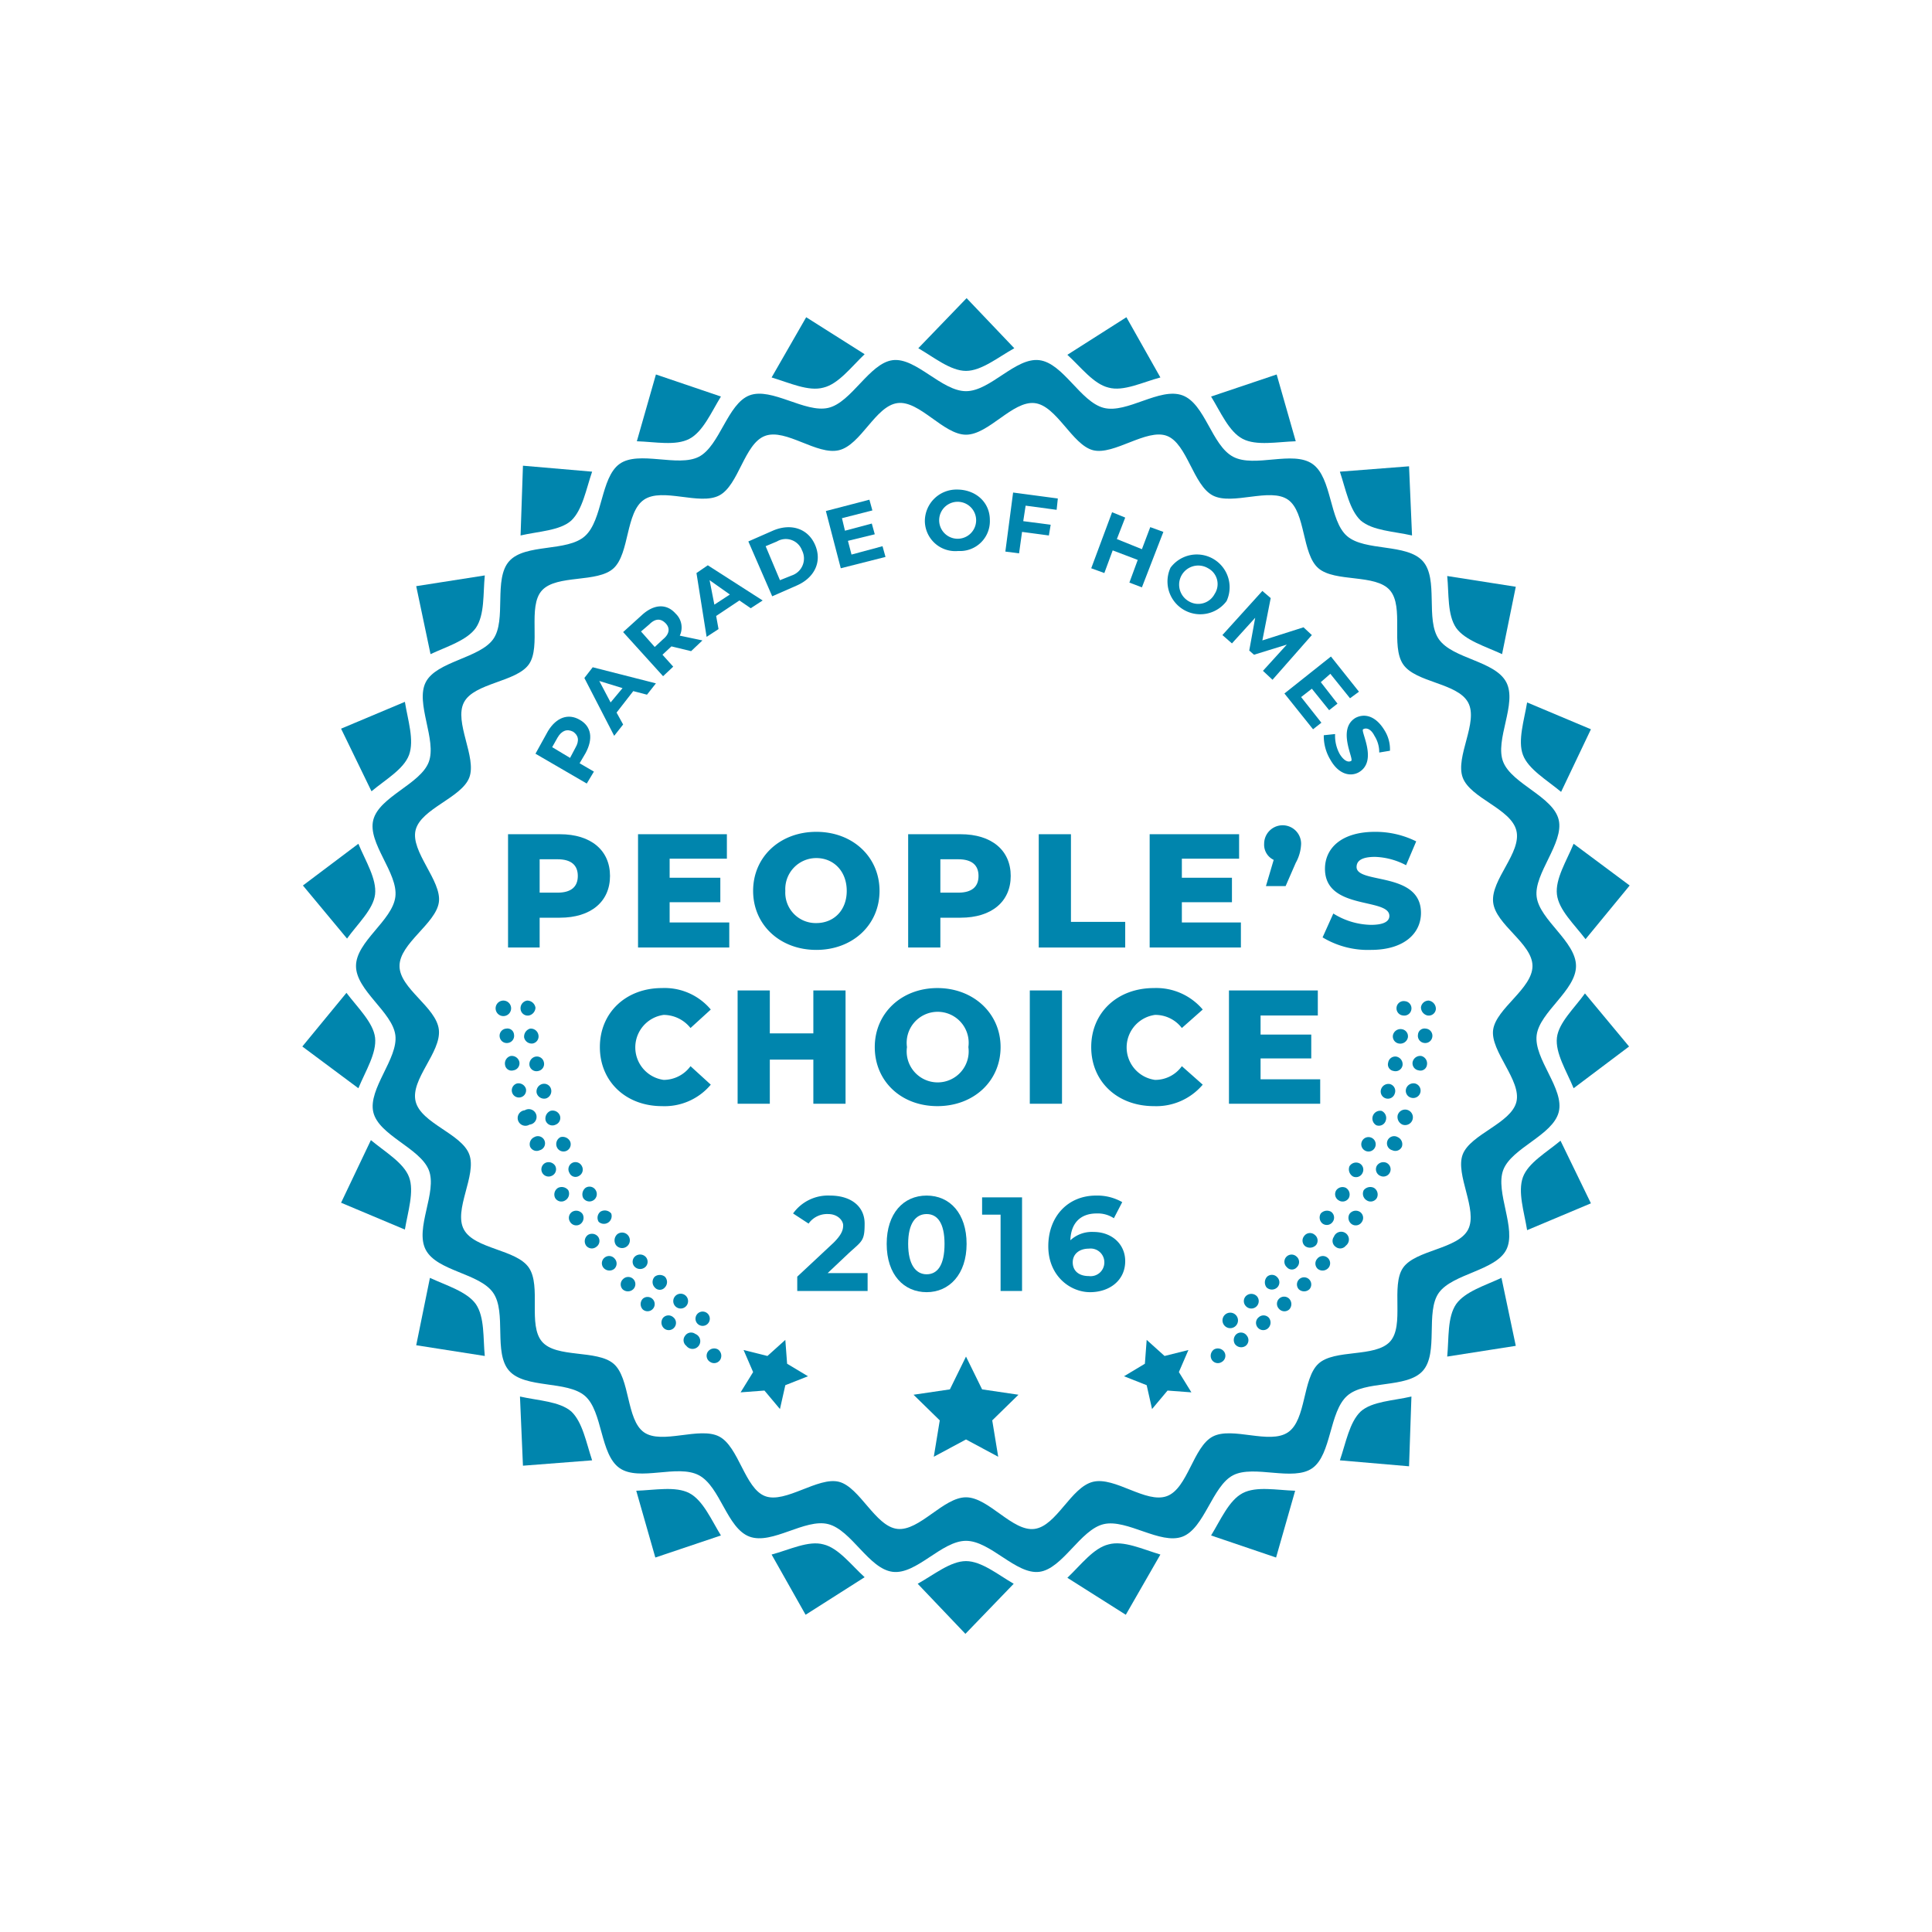 <svg xmlns="http://www.w3.org/2000/svg" viewBox="0 0 324 324"><g id="POH_2016" data-name="POH 2016"><path d="M62.9,150c.3-2.6-1.6-5.6-2.8-8.5l-9.3,7,7.4,8.9C60,154.9,62.6,152.5,62.9,150Z" fill="#0085ad"/><path d="M138.1,65c2.5-.6,4.6-3.4,6.9-5.6l-9.8-6.2-5.8,10.1C132.4,64.2,135.6,65.7,138.1,65Z" fill="#0085ad"/><path d="M79.8,105.3c1.5-2.2,1.2-5.7,1.5-8.8L69.8,98.3l2.4,11.4C75,108.4,78.3,107.4,79.8,105.3Z" fill="#0085ad"/><path d="M68.6,126.6c.9-2.5-.2-5.8-.7-8.9l-10.7,4.5,5.1,10.5C64.7,130.7,67.7,129,68.6,126.6Z" fill="#0085ad"/><path d="M162,62.2c2.6,0,5.4-2.3,8.1-3.8l-8-8.4L154,58.4C156.6,59.9,159.4,62.2,162,62.2Z" fill="#0085ad"/><path d="M115.6,73.6c2.3-1.2,3.7-4.5,5.3-7.1L110,62.8,106.8,74C109.9,74.1,113.3,74.8,115.6,73.6Z" fill="#0085ad"/><path d="M185.9,65c2.5.7,5.7-.9,8.7-1.7l-5.7-10.1L179,59.5C181.3,61.6,183.4,64.4,185.9,65Z" fill="#0085ad"/><path d="M255.4,126.6c.9,2.4,4,4.2,6.4,6.2l5-10.5-10.7-4.5C255.6,120.8,254.5,124.2,255.4,126.6Z" fill="#0085ad"/><path d="M263.9,141.5c-1.2,2.9-3.1,5.9-2.8,8.5s2.9,5,4.8,7.5l7.4-9Z" fill="#0085ad"/><path d="M244.2,105.3c1.5,2.1,4.9,3.1,7.7,4.4l2.3-11.3-11.5-1.8C243,99.6,242.7,103.1,244.2,105.3Z" fill="#0085ad"/><path d="M208.4,73.6c2.3,1.2,5.8.5,8.9.4l-3.2-11.2-11,3.7C204.7,69.1,206.1,72.4,208.4,73.6Z" fill="#0085ad"/><path d="M228.2,87.3c2,1.7,5.5,1.8,8.6,2.5l-.5-11.6-11.6.9C225.7,82.1,226.3,85.5,228.2,87.3Z" fill="#0085ad"/><path d="M95.8,87.3c1.9-1.8,2.5-5.3,3.5-8.2l-11.6-1-.4,11.7C90.3,89.1,93.9,89,95.8,87.3Z" fill="#0085ad"/><path d="M244.2,218.7c-1.5,2.2-1.2,5.7-1.5,8.8l11.5-1.8-2.4-11.4C249,215.6,245.7,216.6,244.2,218.7Z" fill="#0085ad"/><path d="M185.9,259c-2.5.6-4.6,3.4-6.9,5.6l9.8,6.2,5.8-10.1C191.6,259.8,188.4,258.3,185.9,259Z" fill="#0085ad"/><path d="M208.4,250.4c-2.3,1.2-3.7,4.5-5.3,7.1l10.9,3.7,3.2-11.2C214.1,249.9,210.7,249.2,208.4,250.4Z" fill="#0085ad"/><path d="M228.2,236.7c-1.9,1.8-2.5,5.3-3.5,8.2l11.6,1,.4-11.7C233.7,234.9,230.1,235,228.2,236.7Z" fill="#0085ad"/><path d="M261.1,174c-.3,2.6,1.6,5.6,2.8,8.5l9.3-7-7.4-8.9C264,169.1,261.4,171.5,261.1,174Z" fill="#0085ad"/><path d="M255.4,197.4c-.9,2.5.2,5.8.7,8.9l10.7-4.5-5.1-10.5C259.3,193.3,256.3,195,255.4,197.4Z" fill="#0085ad"/><path d="M138.1,259c-2.5-.7-5.7.9-8.7,1.7l5.7,10.1,9.9-6.3C142.7,262.4,140.6,259.6,138.1,259Z" fill="#0085ad"/><path d="M95.8,236.7c-2-1.7-5.5-1.8-8.6-2.5l.5,11.6,11.6-.9C98.3,241.9,97.7,238.5,95.8,236.7Z" fill="#0085ad"/><path d="M79.8,218.7c-1.5-2.1-4.9-3.1-7.7-4.4l-2.3,11.3,11.5,1.8C81,224.4,81.3,220.9,79.8,218.7Z" fill="#0085ad"/><path d="M68.6,197.4c-.9-2.4-4-4.2-6.4-6.2l-5,10.5,10.7,4.5C68.4,203.2,69.5,199.8,68.6,197.4Z" fill="#0085ad"/><path d="M162,261.8c-2.6,0-5.4,2.3-8.1,3.8l8,8.4,8.1-8.4C167.4,264.1,164.6,261.8,162,261.8Z" fill="#0085ad"/><path d="M115.6,250.4c-2.3-1.2-5.8-.5-8.9-.4l3.2,11.2,11-3.7C119.3,254.9,117.9,251.6,115.6,250.4Z" fill="#0085ad"/><path d="M62.9,174c-.3-2.5-2.9-5-4.8-7.5l-7.4,9,9.4,7C61.3,179.6,63.2,176.6,62.9,174Z" fill="#0085ad"/><path d="M257.7,173.6c.5-3.9,6.6-7.5,6.6-11.6s-6.1-7.7-6.6-11.6,4.6-9,3.7-12.9-7.8-6-9.3-9.7,2.4-9.8.5-13.4-9-3.9-11.3-7.2,0-10.1-2.7-13.1-9.7-1.6-12.7-4.2-2.5-9.8-5.8-12.1-9.7.7-13.3-1.2-4.7-8.9-8.5-10.3-9.3,3.1-13.2,2.1-6.8-7.5-10.8-8-8.2,5.2-12.3,5.2-8.4-5.7-12.3-5.2-6.9,7.1-10.8,8-9.5-3.5-13.2-2.1-5,8.5-8.5,10.3-10.1-1.1-13.3,1.2-2.8,9.4-5.8,12.1-10,1.2-12.7,4.2-.4,9.9-2.7,13.1-9.5,3.7-11.3,7.2,1.9,9.7.5,13.4-8.3,5.8-9.3,9.7,4.2,8.9,3.7,12.9-6.6,7.5-6.6,11.6,6.1,7.7,6.6,11.6-4.6,9-3.7,12.9,7.8,6,9.3,9.7-2.4,9.8-.5,13.4,9,3.9,11.3,7.2,0,10.1,2.7,13.1,9.7,1.6,12.7,4.2,2.5,9.8,5.8,12.1,9.7-.7,13.3,1.2,4.7,8.9,8.5,10.3,9.3-3.1,13.2-2.1,6.8,7.5,10.8,8,8.2-5.2,12.3-5.2,8.4,5.7,12.3,5.2,6.9-7.1,10.8-8,9.5,3.5,13.2,2.1,5-8.5,8.5-10.3,10.1,1.1,13.3-1.2,2.8-9.4,5.8-12.1,10-1.2,12.7-4.2.4-9.9,2.7-13.1,9.5-3.7,11.3-7.2-1.9-9.7-.5-13.4,8.3-5.8,9.3-9.7S257.2,177.6,257.7,173.6Zm-3.4,11.2c-.9,3.6-7.7,5.4-9,8.8s2.6,9.3.9,12.6-8.8,3.4-10.9,6.4.3,9.7-2.2,12.4-9.3,1.2-12,3.7-2,9.4-5.1,11.5-9.3-1-12.6.7-4.2,8.7-7.7,10-8.7-3.3-12.4-2.4-6.1,7.4-9.8,7.9-7.7-5.3-11.5-5.3-7.8,5.7-11.5,5.3-6.3-7-9.8-7.9-9,3.7-12.4,2.4-4.4-8.3-7.7-10-9.6,1.4-12.6-.7-2.3-9.1-5.1-11.5-9.6-.9-12-3.7-.1-9.3-2.2-12.4-9.1-3.1-10.9-6.4,2.2-9.1.9-12.6-8.1-5.2-9-8.9,4.3-8.2,3.9-12S67,165.8,67,162s6.1-7.1,6.6-10.7-4.8-8.5-3.9-12.1,7.7-5.4,9-8.8-2.6-9.3-.9-12.6,8.8-3.4,10.9-6.4-.3-9.7,2.2-12.4,9.3-1.2,12-3.7,2-9.4,5.1-11.5,9.3,1,12.6-.7,4.2-8.7,7.7-10,8.7,3.3,12.4,2.4,6.1-7.4,9.8-7.9,7.7,5.3,11.5,5.3,7.8-5.7,11.5-5.3,6.3,7,9.8,7.9,9-3.7,12.4-2.4,4.4,8.3,7.7,10,9.6-1.4,12.6.7,2.3,9.1,5.1,11.5,9.6.9,12,3.7.1,9.3,2.2,12.4,9.1,3.1,10.9,6.4-2.2,9.1-.9,12.6,8.1,5.2,9,8.9-4.3,8.2-3.9,12,6.6,6.9,6.6,10.7-6.1,7.1-6.6,10.7S255.2,181.2,254.3,184.8Z" fill="#0085ad"/><path d="M97.2,120.7c2,1.1,2.3,3.2,1,5.6l-1,1.7,2.4,1.4-1.2,2-8.6-5,2.1-3.8C93.3,120.3,95.3,119.6,97.2,120.7Zm-1.1,2c-1-.5-1.9-.2-2.6,1l-.9,1.6,3,1.8.9-1.7C97.2,124.2,97,123.3,96.1,122.7Z" fill="#0085ad"/><path d="M106.2,115.9l-2.8,3.6,1.1,2-1.5,1.9-5-9.7,1.4-1.8,10.6,2.7-1.5,1.9Zm-1.8-.5-3.9-1.2,1.9,3.6Z" fill="#0085ad"/><path d="M115.9,109.2l-3.3-.8h0l-1.5,1.4,1.8,2-1.7,1.6-6.7-7.4,3.2-2.9c2-1.8,4.1-1.9,5.6-.2a3.2,3.2,0,0,1,.7,3.7l3.8.8Zm-7-4.5-1.4,1.2,2.3,2.6,1.4-1.3c1.1-.9,1.2-1.9.4-2.7S109.9,103.7,108.9,104.7Z" fill="#0085ad"/><path d="M124,100.7l-3.9,2.6.4,2.2-2,1.3-1.7-10.7,1.9-1.3,9.2,5.9-2,1.3Zm-1.6-1L119,97.3l.8,4.1Z" fill="#0085ad"/><path d="M125.5,90.8l4.1-1.8c3-1.3,5.9-.4,7.1,2.4s-.1,5.5-3.1,6.8l-4.1,1.8Zm7.3,5.7a3,3,0,0,0,1.7-4.2,2.9,2.9,0,0,0-4.2-1.5l-1.9.8,2.4,5.7Z" fill="#0085ad"/><path d="M148,91.6l.5,1.8L141,95.3l-2.5-9.6,7.3-1.9.5,1.8-5.1,1.3.5,2.1,4.5-1.2.5,1.8-4.5,1.1.6,2.3Z" fill="#0085ad"/><path d="M155.1,87.4a5.3,5.3,0,0,1,5.4-5.3c3.1,0,5.5,2.1,5.5,5.1a5,5,0,0,1-5.3,5.2A5.1,5.1,0,0,1,155.1,87.4Zm8.6-.2a3.1,3.1,0,1,0-6.2.1,3.1,3.1,0,1,0,6.2-.1Z" fill="#0085ad"/><path d="M172,84.8l-.4,2.6,4.6.6-.3,1.8-4.5-.6-.5,3.6-2.3-.3,1.3-9.9,7.5,1-.2,1.9Z" fill="#0085ad"/><path d="M195.1,89.2l-3.6,9.3-2.1-.8,1.4-3.8-4.2-1.6-1.4,3.8-2.2-.8,3.5-9.4,2.2.9-1.4,3.6,4.2,1.7,1.4-3.7Z" fill="#0085ad"/><path d="M196.3,95.2a5.5,5.5,0,0,1,9.4,5.6,5.5,5.5,0,0,1-9.4-5.6Zm7.4,4.4a3,3,0,0,0-1.1-4.3,3.2,3.2,0,0,0-3.3,5.5A3.1,3.1,0,0,0,203.7,99.6Z" fill="#0085ad"/><path d="M211.8,112.5l4-4.4-5.5,1.7-.8-.7,1-5.5-3.9,4.3-1.6-1.4,6.7-7.4,1.4,1.2-1.4,7.1,6.9-2.2,1.4,1.3-6.6,7.5Z" fill="#0085ad"/><path d="M221.6,121.2l-1.4,1.1-4.8-6,7.8-6.2,4.7,5.9-1.5,1.1-3.3-4.1-1.6,1.4,2.8,3.6-1.4,1.1-2.9-3.6-1.8,1.4Z" fill="#0085ad"/><path d="M222,123.3l1.9-.2a6.3,6.3,0,0,0,.8,3.4c.7,1.1,1.4,1.4,1.9,1.1s-2.4-5.3.7-7.2c1.5-.8,3.4-.4,4.9,2.1a6,6,0,0,1,.9,3.4l-1.8.3a5.1,5.1,0,0,0-.8-2.8c-.6-1.2-1.4-1.4-1.9-1.1s2.5,5.3-.7,7.2c-1.4.8-3.4.4-4.8-2.1A7.7,7.7,0,0,1,222,123.3Z" fill="#0085ad"/><path d="M145.5,213.5v3H133.7v-2.4l6.1-5.7c1.3-1.3,1.6-2.1,1.6-2.9s-.9-1.9-2.5-1.9a3.8,3.8,0,0,0-3.3,1.6l-2.6-1.7a7.2,7.2,0,0,1,6.2-3c3.5,0,5.8,1.8,5.8,4.7s-.4,2.9-2.6,4.9l-3.6,3.4Z" fill="#0085ad"/><path d="M148.7,208.6c0-5.1,2.8-8.1,6.7-8.1s6.7,3,6.7,8.1-2.9,8.1-6.7,8.1S148.7,213.8,148.7,208.6Zm9.7,0c0-3.5-1.2-5-3-5s-3.1,1.5-3.1,5,1.3,5.1,3.1,5.1S158.4,212.2,158.4,208.6Z" fill="#0085ad"/><path d="M171.4,200.8v15.7h-3.6V203.7h-3.1v-2.9Z" fill="#0085ad"/><path d="M188.7,211.5c0,3.2-2.6,5.2-5.9,5.2s-7-2.7-7-7.7,3.3-8.5,8-8.5a8.4,8.4,0,0,1,4.4,1.1l-1.4,2.7a4.9,4.9,0,0,0-2.9-.8c-2.6,0-4.3,1.5-4.4,4.5a5.3,5.3,0,0,1,3.9-1.4C186.4,206.6,188.7,208.6,188.7,211.5Zm-3.5.2a2.3,2.3,0,0,0-2.6-2.3c-1.6,0-2.7.9-2.7,2.3s1,2.3,2.7,2.3A2.3,2.3,0,0,0,185.2,211.7Z" fill="#0085ad"/><polygon points="162 227.5 164.7 233 170.8 233.9 166.4 238.2 167.4 244.3 162 241.4 156.6 244.3 157.6 238.2 153.2 233.9 159.3 233 162 227.5" fill="#0085ad"/><polygon points="131.7 224.7 132 228.7 135.5 230.8 131.7 232.3 130.8 236.3 128.2 233.2 124.2 233.5 126.3 230.1 124.7 226.4 128.7 227.4 131.7 224.7" fill="#0085ad"/><polygon points="192.3 224.7 192 228.7 188.5 230.8 192.3 232.3 193.2 236.3 195.8 233.2 199.8 233.5 197.7 230.1 199.3 226.4 195.3 227.4 192.3 224.7" fill="#0085ad"/><path d="M239.4,170.3a1.4,1.4,0,0,1-1.1-1.4,1.3,1.3,0,0,1,1.3-1.1,1.4,1.4,0,0,1,1.2,1.4A1.2,1.2,0,0,1,239.4,170.3Z" fill="#0085ad" fill-rule="evenodd"/><path d="M238.8,174.9a1.2,1.2,0,0,1-1-1.4,1.1,1.1,0,0,1,1.3-1,1.2,1.2,0,0,1,1.1,1.4A1.2,1.2,0,0,1,238.8,174.9Z" fill="#0085ad" fill-rule="evenodd"/><path d="M237.9,179.5a1.2,1.2,0,0,1-1-1.4,1.3,1.3,0,0,1,1.5-1,1.3,1.3,0,0,1,.9,1.5A1.1,1.1,0,0,1,237.9,179.5Z" fill="#0085ad" fill-rule="evenodd"/><path d="M236.7,184.1a1.2,1.2,0,0,1-.9-1.5,1.3,1.3,0,0,1,1.5-.9,1.2,1.2,0,1,1-.6,2.4Z" fill="#0085ad" fill-rule="evenodd"/><path d="M235.2,188.6a1.4,1.4,0,0,1-.8-1.6,1.3,1.3,0,1,1,.8,1.6Z" fill="#0085ad" fill-rule="evenodd"/><path d="M233.5,192.9a1.2,1.2,0,1,1,.9-2.2,1.3,1.3,0,0,1,.7,1.6A1.2,1.2,0,0,1,233.5,192.9Z" fill="#0085ad" fill-rule="evenodd"/><path d="M231.5,197.2a1.2,1.2,0,0,1-.6-1.7,1.3,1.3,0,0,1,1.6-.5,1.2,1.2,0,0,1-1,2.2Z" fill="#0085ad" fill-rule="evenodd"/><path d="M229.2,201.3a1.3,1.3,0,0,1-.5-1.7,1.4,1.4,0,0,1,1.7-.4,1.3,1.3,0,0,1,.5,1.7A1.2,1.2,0,0,1,229.2,201.3Z" fill="#0085ad" fill-rule="evenodd"/><path d="M226.7,205.3a1.3,1.3,0,0,1-.4-1.7,1.3,1.3,0,0,1,1.7-.4,1.2,1.2,0,0,1,.4,1.7A1.2,1.2,0,0,1,226.7,205.3Z" fill="#0085ad" fill-rule="evenodd"/><path d="M224,209.1a1.2,1.2,0,0,1-.3-1.7,1.3,1.3,0,1,1,2,1.5A1.2,1.2,0,0,1,224,209.1Z" fill="#0085ad" fill-rule="evenodd"/><path d="M221,212.8a1.2,1.2,0,0,1-.1-1.7,1.2,1.2,0,0,1,1.7-.2,1.2,1.2,0,0,1,.2,1.7A1.3,1.3,0,0,1,221,212.8Z" fill="#0085ad" fill-rule="evenodd"/><path d="M217.8,216.2a1.2,1.2,0,1,1,1.8,0A1.3,1.3,0,0,1,217.8,216.2Z" fill="#0085ad" fill-rule="evenodd"/><path d="M214.5,219.5a1.2,1.2,0,0,1,1.7-1.7,1.3,1.3,0,0,1,0,1.8A1.2,1.2,0,0,1,214.5,219.5Z" fill="#0085ad" fill-rule="evenodd"/><path d="M210.9,222.6a1.2,1.2,0,0,1,.2-1.7,1.2,1.2,0,0,1,1.7.1,1.3,1.3,0,0,1-.2,1.8A1.2,1.2,0,0,1,210.9,222.6Z" fill="#0085ad" fill-rule="evenodd"/><path d="M207.1,225.4a1.3,1.3,0,0,1,.3-1.7,1.2,1.2,0,0,1,1.7.3,1.2,1.2,0,0,1-.2,1.7A1.3,1.3,0,0,1,207.1,225.4Z" fill="#0085ad" fill-rule="evenodd"/><path d="M203.2,228a1.3,1.3,0,0,1,.4-1.7,1.3,1.3,0,0,1,1.7.4,1.2,1.2,0,0,1-.4,1.7A1.2,1.2,0,0,1,203.2,228Z" fill="#0085ad" fill-rule="evenodd"/><path d="M118.7,226.7a1.3,1.3,0,0,1,1.7-.4,1.3,1.3,0,0,1,.4,1.7,1.2,1.2,0,0,1-1.7.4A1.2,1.2,0,0,1,118.7,226.7Z" fill="#0085ad" fill-rule="evenodd"/><path d="M114.9,224a1.2,1.2,0,0,1,1.7-.3,1.3,1.3,0,1,1-1.5,2A1.2,1.2,0,0,1,114.9,224Z" fill="#0085ad" fill-rule="evenodd"/><path d="M111.2,221a1.2,1.2,0,0,1,1.7-.1,1.2,1.2,0,0,1,.2,1.7,1.2,1.2,0,0,1-1.7.2A1.3,1.3,0,0,1,111.2,221Z" fill="#0085ad" fill-rule="evenodd"/><path d="M107.8,217.8a1.2,1.2,0,1,1,0,1.8A1.3,1.3,0,0,1,107.8,217.8Z" fill="#0085ad" fill-rule="evenodd"/><path d="M104.5,214.5a1.2,1.2,0,0,1,1.7,1.7,1.3,1.3,0,0,1-1.8,0A1.2,1.2,0,0,1,104.5,214.5Z" fill="#0085ad" fill-rule="evenodd"/><path d="M101.4,210.9a1.2,1.2,0,0,1,1.7.2,1.2,1.2,0,0,1-.1,1.7,1.3,1.3,0,0,1-1.8-.2A1.2,1.2,0,0,1,101.4,210.9Z" fill="#0085ad" fill-rule="evenodd"/><path d="M98.6,207.1a1.3,1.3,0,0,1,1.7.3,1.2,1.2,0,0,1-.3,1.7,1.2,1.2,0,0,1-1.7-.2A1.3,1.3,0,0,1,98.6,207.1Z" fill="#0085ad" fill-rule="evenodd"/><path d="M96,203.2a1.3,1.3,0,0,1,1.7.4,1.3,1.3,0,0,1-.4,1.7,1.2,1.2,0,0,1-1.7-.4A1.2,1.2,0,0,1,96,203.2Z" fill="#0085ad" fill-rule="evenodd"/><path d="M93.6,199.2a1.4,1.4,0,0,1,1.7.4,1.3,1.3,0,0,1-.5,1.7,1.2,1.2,0,0,1-1.7-.4A1.3,1.3,0,0,1,93.6,199.2Z" fill="#0085ad" fill-rule="evenodd"/><path d="M91.5,195a1.3,1.3,0,0,1,1.6.5,1.2,1.2,0,0,1-.6,1.7,1.2,1.2,0,1,1-1-2.2Z" fill="#0085ad" fill-rule="evenodd"/><path d="M89.6,190.7a1.2,1.2,0,1,1,.9,2.2,1.2,1.2,0,0,1-1.6-.6A1.3,1.3,0,0,1,89.6,190.7Z" fill="#0085ad" fill-rule="evenodd"/><path d="M88,186.2a1.3,1.3,0,1,1,.8,2.4,1.3,1.3,0,1,1-.8-2.4Z" fill="#0085ad" fill-rule="evenodd"/><path d="M86.7,181.7a1.3,1.3,0,0,1,1.5.9,1.2,1.2,0,1,1-1.5-.9Z" fill="#0085ad" fill-rule="evenodd"/><path d="M85.6,177.1a1.3,1.3,0,0,1,1.5,1,1.2,1.2,0,0,1-1,1.4,1.1,1.1,0,0,1-1.4-.9A1.3,1.3,0,0,1,85.6,177.1Z" fill="#0085ad" fill-rule="evenodd"/><path d="M84.9,172.5a1.1,1.1,0,0,1,1.3,1,1.2,1.2,0,0,1-1,1.4,1.2,1.2,0,0,1-1.4-1A1.2,1.2,0,0,1,84.9,172.5Z" fill="#0085ad" fill-rule="evenodd"/><path d="M84.4,167.8a1.3,1.3,0,0,1,1.3,1.1,1.3,1.3,0,1,1-1.3-1.1Z" fill="#0085ad" fill-rule="evenodd"/><path d="M235.3,170.3a1.2,1.2,0,0,1-1.1-1.3,1.2,1.2,0,0,1,1.4-1.1,1.2,1.2,0,0,1,1.1,1.3A1.2,1.2,0,0,1,235.3,170.3Z" fill="#0085ad" fill-rule="evenodd"/><path d="M234.6,175a1.2,1.2,0,0,1-1-1.4,1.3,1.3,0,0,1,1.5-1,1.2,1.2,0,0,1,1,1.4A1.3,1.3,0,0,1,234.6,175Z" fill="#0085ad" fill-rule="evenodd"/><path d="M233.7,179.6a1.1,1.1,0,0,1-.9-1.4,1.2,1.2,0,0,1,1.4-1,1.3,1.3,0,0,1,1,1.5A1.2,1.2,0,0,1,233.7,179.6Z" fill="#0085ad" fill-rule="evenodd"/><path d="M232.4,184.2a1.2,1.2,0,0,1-.8-1.5,1.3,1.3,0,0,1,1.5-.9,1.2,1.2,0,0,1,.8,1.6A1.2,1.2,0,0,1,232.4,184.2Z" fill="#0085ad" fill-rule="evenodd"/><path d="M230.8,188.7a1.3,1.3,0,0,1,.9-2.4,1.3,1.3,0,0,1,.7,1.6A1.2,1.2,0,0,1,230.8,188.7Z" fill="#0085ad" fill-rule="evenodd"/><path d="M229,193a1.2,1.2,0,0,1-.6-1.6,1.2,1.2,0,1,1,2.2,1A1.2,1.2,0,0,1,229,193Z" fill="#0085ad" fill-rule="evenodd"/><path d="M226.9,197.3a1.4,1.4,0,0,1-.6-1.7,1.3,1.3,0,0,1,1.7-.5,1.2,1.2,0,0,1,.5,1.6A1.2,1.2,0,0,1,226.9,197.3Z" fill="#0085ad" fill-rule="evenodd"/><path d="M224.5,201.3a1.2,1.2,0,0,1-.4-1.7,1.3,1.3,0,0,1,1.6-.4,1.3,1.3,0,0,1,.5,1.7A1.2,1.2,0,0,1,224.5,201.3Z" fill="#0085ad" fill-rule="evenodd"/><path d="M221.8,205.2a1.3,1.3,0,0,1-.3-1.7,1.4,1.4,0,0,1,1.7-.3,1.2,1.2,0,0,1,.3,1.7A1.2,1.2,0,0,1,221.8,205.2Z" fill="#0085ad" fill-rule="evenodd"/><path d="M218.9,209a1.2,1.2,0,0,1-.2-1.7,1.2,1.2,0,0,1,1.8-.2,1.2,1.2,0,0,1,.2,1.7A1.4,1.4,0,0,1,218.9,209Z" fill="#0085ad" fill-rule="evenodd"/><path d="M215.8,212.5a1.2,1.2,0,0,1,1.6-1.8,1.2,1.2,0,0,1,.1,1.8A1.1,1.1,0,0,1,215.8,212.5Z" fill="#0085ad" fill-rule="evenodd"/><path d="M212.4,215.9a1.4,1.4,0,0,1,.1-1.8,1.2,1.2,0,0,1,1.7.1,1.2,1.2,0,0,1,0,1.7A1.3,1.3,0,0,1,212.4,215.9Z" fill="#0085ad" fill-rule="evenodd"/><path d="M208.9,219a1.2,1.2,0,0,1,.1-1.7,1.3,1.3,0,0,1,1.8.1,1.2,1.2,0,0,1-1.9,1.6Z" fill="#0085ad" fill-rule="evenodd"/><path d="M205.1,221.9a1.3,1.3,0,0,1,2-1.5,1.3,1.3,0,1,1-2,1.5Z" fill="#0085ad" fill-rule="evenodd"/><path d="M116.9,220.4a1.2,1.2,0,1,1,.2,1.7A1.2,1.2,0,0,1,116.9,220.4Z" fill="#0085ad" fill-rule="evenodd"/><path d="M113.2,217.4a1.2,1.2,0,1,1,1.9,1.6,1.2,1.2,0,0,1-1.9-1.6Z" fill="#0085ad" fill-rule="evenodd"/><path d="M109.8,214.1a1.4,1.4,0,0,1,1.7,0,1.3,1.3,0,0,1,0,1.8,1.1,1.1,0,0,1-1.7,0A1.3,1.3,0,0,1,109.8,214.1Z" fill="#0085ad" fill-rule="evenodd"/><path d="M106.5,210.7a1.3,1.3,0,0,1,1.8.1,1.2,1.2,0,0,1-.1,1.7,1.3,1.3,0,0,1-1.8-.1A1.2,1.2,0,0,1,106.5,210.7Z" fill="#0085ad" fill-rule="evenodd"/><path d="M103.5,207a1.3,1.3,0,1,1-.2,1.8A1.4,1.4,0,0,1,103.5,207Z" fill="#0085ad" fill-rule="evenodd"/><path d="M100.7,203.2a1.4,1.4,0,0,1,1.8.3,1.3,1.3,0,0,1-2.1,1.4A1.3,1.3,0,0,1,100.7,203.2Z" fill="#0085ad" fill-rule="evenodd"/><path d="M98.2,199.2a1.2,1.2,0,0,1,1.7.4,1.2,1.2,0,0,1-2.1,1.3A1.4,1.4,0,0,1,98.2,199.2Z" fill="#0085ad" fill-rule="evenodd"/><path d="M96,195a1.2,1.2,0,0,1,1.6.6,1.2,1.2,0,0,1-.5,1.6,1.1,1.1,0,0,1-1.6-.5A1.2,1.2,0,0,1,96,195Z" fill="#0085ad" fill-rule="evenodd"/><path d="M94,190.7a1.4,1.4,0,0,1,1.6.7,1.2,1.2,0,1,1-2.2,1A1.3,1.3,0,0,1,94,190.7Z" fill="#0085ad" fill-rule="evenodd"/><path d="M92.3,186.3a1.3,1.3,0,0,1,1.6.8,1.2,1.2,0,0,1-.7,1.5,1.2,1.2,0,0,1-1.7-.7A1.4,1.4,0,0,1,92.3,186.3Z" fill="#0085ad" fill-rule="evenodd"/><path d="M90.9,181.8a1.2,1.2,0,0,1,1.5.8,1.3,1.3,0,0,1-.8,1.6,1.3,1.3,0,0,1-1.6-.9A1.3,1.3,0,0,1,90.9,181.8Z" fill="#0085ad" fill-rule="evenodd"/><path d="M89.8,177.2a1.2,1.2,0,0,1,1.4.9,1.2,1.2,0,0,1-.9,1.5,1.2,1.2,0,0,1-1.5-.9A1.3,1.3,0,0,1,89.8,177.2Z" fill="#0085ad" fill-rule="evenodd"/><path d="M88.9,172.5a1.3,1.3,0,0,1,1.4,1.1,1.2,1.2,0,0,1-1,1.4,1.3,1.3,0,0,1-1.4-1A1.4,1.4,0,0,1,88.9,172.5Z" fill="#0085ad" fill-rule="evenodd"/><path d="M88.4,167.8a1.4,1.4,0,0,1,1.4,1.2,1.4,1.4,0,0,1-1.1,1.3,1.2,1.2,0,0,1-1.4-1.1A1.3,1.3,0,0,1,88.4,167.8Z" fill="#0085ad" fill-rule="evenodd"/><path d="M102.3,146.9c0,4.3-3.2,7-8.4,7H90.5v5H85.2v-19h8.7C99.1,139.9,102.3,142.6,102.3,146.9Zm-5.4,0c0-1.8-1.1-2.8-3.4-2.8h-3v5.6h3C95.8,149.7,96.9,148.7,96.9,146.9Z" fill="#0085ad"/><path d="M122.3,154.7v4.2H107v-19h14.9V144h-9.6v3.2h8.5v4.1h-8.5v3.4Z" fill="#0085ad"/><path d="M126.3,149.4c0-5.7,4.5-9.9,10.6-9.9s10.6,4.2,10.6,9.9-4.5,9.9-10.6,9.9S126.3,155.1,126.3,149.4Zm15.7,0c0-3.3-2.2-5.5-5.1-5.5a5.2,5.2,0,0,0-5.2,5.5,5.1,5.1,0,0,0,5.2,5.4C139.8,154.8,142,152.7,142,149.4Z" fill="#0085ad"/><path d="M169.5,146.9c0,4.3-3.2,7-8.4,7h-3.4v5h-5.4v-19h8.8C166.3,139.9,169.5,142.6,169.5,146.9Zm-5.4,0c0-1.8-1.1-2.8-3.4-2.8h-3v5.6h3C163,149.7,164.1,148.7,164.1,146.9Z" fill="#0085ad"/><path d="M174.2,139.9h5.4v14.7h9.1v4.3H174.2Z" fill="#0085ad"/><path d="M208.1,154.7v4.2H192.8v-19h15V144h-9.6v3.2h8.4v4.1h-8.4v3.4Z" fill="#0085ad"/><path d="M218.2,141.5a7,7,0,0,1-.9,3.2l-1.7,3.9h-3.3l1.3-4.4a2.8,2.8,0,0,1-1.6-2.7,3.1,3.1,0,0,1,6.2,0Z" fill="#0085ad"/><path d="M221.8,157.2l1.8-4a12.3,12.3,0,0,0,6.3,1.9c2.2,0,3.1-.6,3.1-1.5,0-3.1-10.8-.9-10.8-7.9,0-3.4,2.7-6.2,8.4-6.2a15.3,15.3,0,0,1,6.9,1.6l-1.7,4a11.9,11.9,0,0,0-5.2-1.4c-2.3,0-3.1.7-3.1,1.7,0,2.9,10.8.7,10.8,7.7,0,3.4-2.8,6.2-8.4,6.2A14.7,14.7,0,0,1,221.8,157.2Z" fill="#0085ad"/><path d="M100.6,175.6c0-5.8,4.4-9.9,10.4-9.9a10.1,10.1,0,0,1,8.2,3.6l-3.4,3.1a5.8,5.8,0,0,0-4.5-2.2,5.5,5.5,0,0,0,0,10.9,5.6,5.6,0,0,0,4.5-2.3l3.4,3.1a10.1,10.1,0,0,1-8.2,3.6C105,185.5,100.6,181.4,100.6,175.6Z" fill="#0085ad"/><path d="M141.8,166.1v19h-5.4v-7.4h-7.3v7.4h-5.4v-19h5.4v7.2h7.3v-7.2Z" fill="#0085ad"/><path d="M146.7,175.6c0-5.7,4.5-9.9,10.5-9.9s10.6,4.2,10.6,9.9-4.5,9.9-10.6,9.9S146.7,181.3,146.7,175.6Zm15.7,0a5.2,5.2,0,1,0-10.3,0,5.2,5.2,0,1,0,10.3,0Z" fill="#0085ad"/><path d="M172.7,166.1h5.4v19h-5.4Z" fill="#0085ad"/><path d="M183,175.6c0-5.8,4.4-9.9,10.5-9.9a10.2,10.2,0,0,1,8.2,3.6l-3.5,3.1a5.6,5.6,0,0,0-4.5-2.2,5.5,5.5,0,0,0,0,10.9,5.5,5.5,0,0,0,4.5-2.3l3.5,3.1a10.2,10.2,0,0,1-8.2,3.6C187.4,185.5,183,181.4,183,175.6Z" fill="#0085ad"/><path d="M221.4,181v4.1H206.1v-19H221v4.2h-9.6v3.2h8.5v4h-8.5V181Z" fill="#0085ad"/></g></svg>
